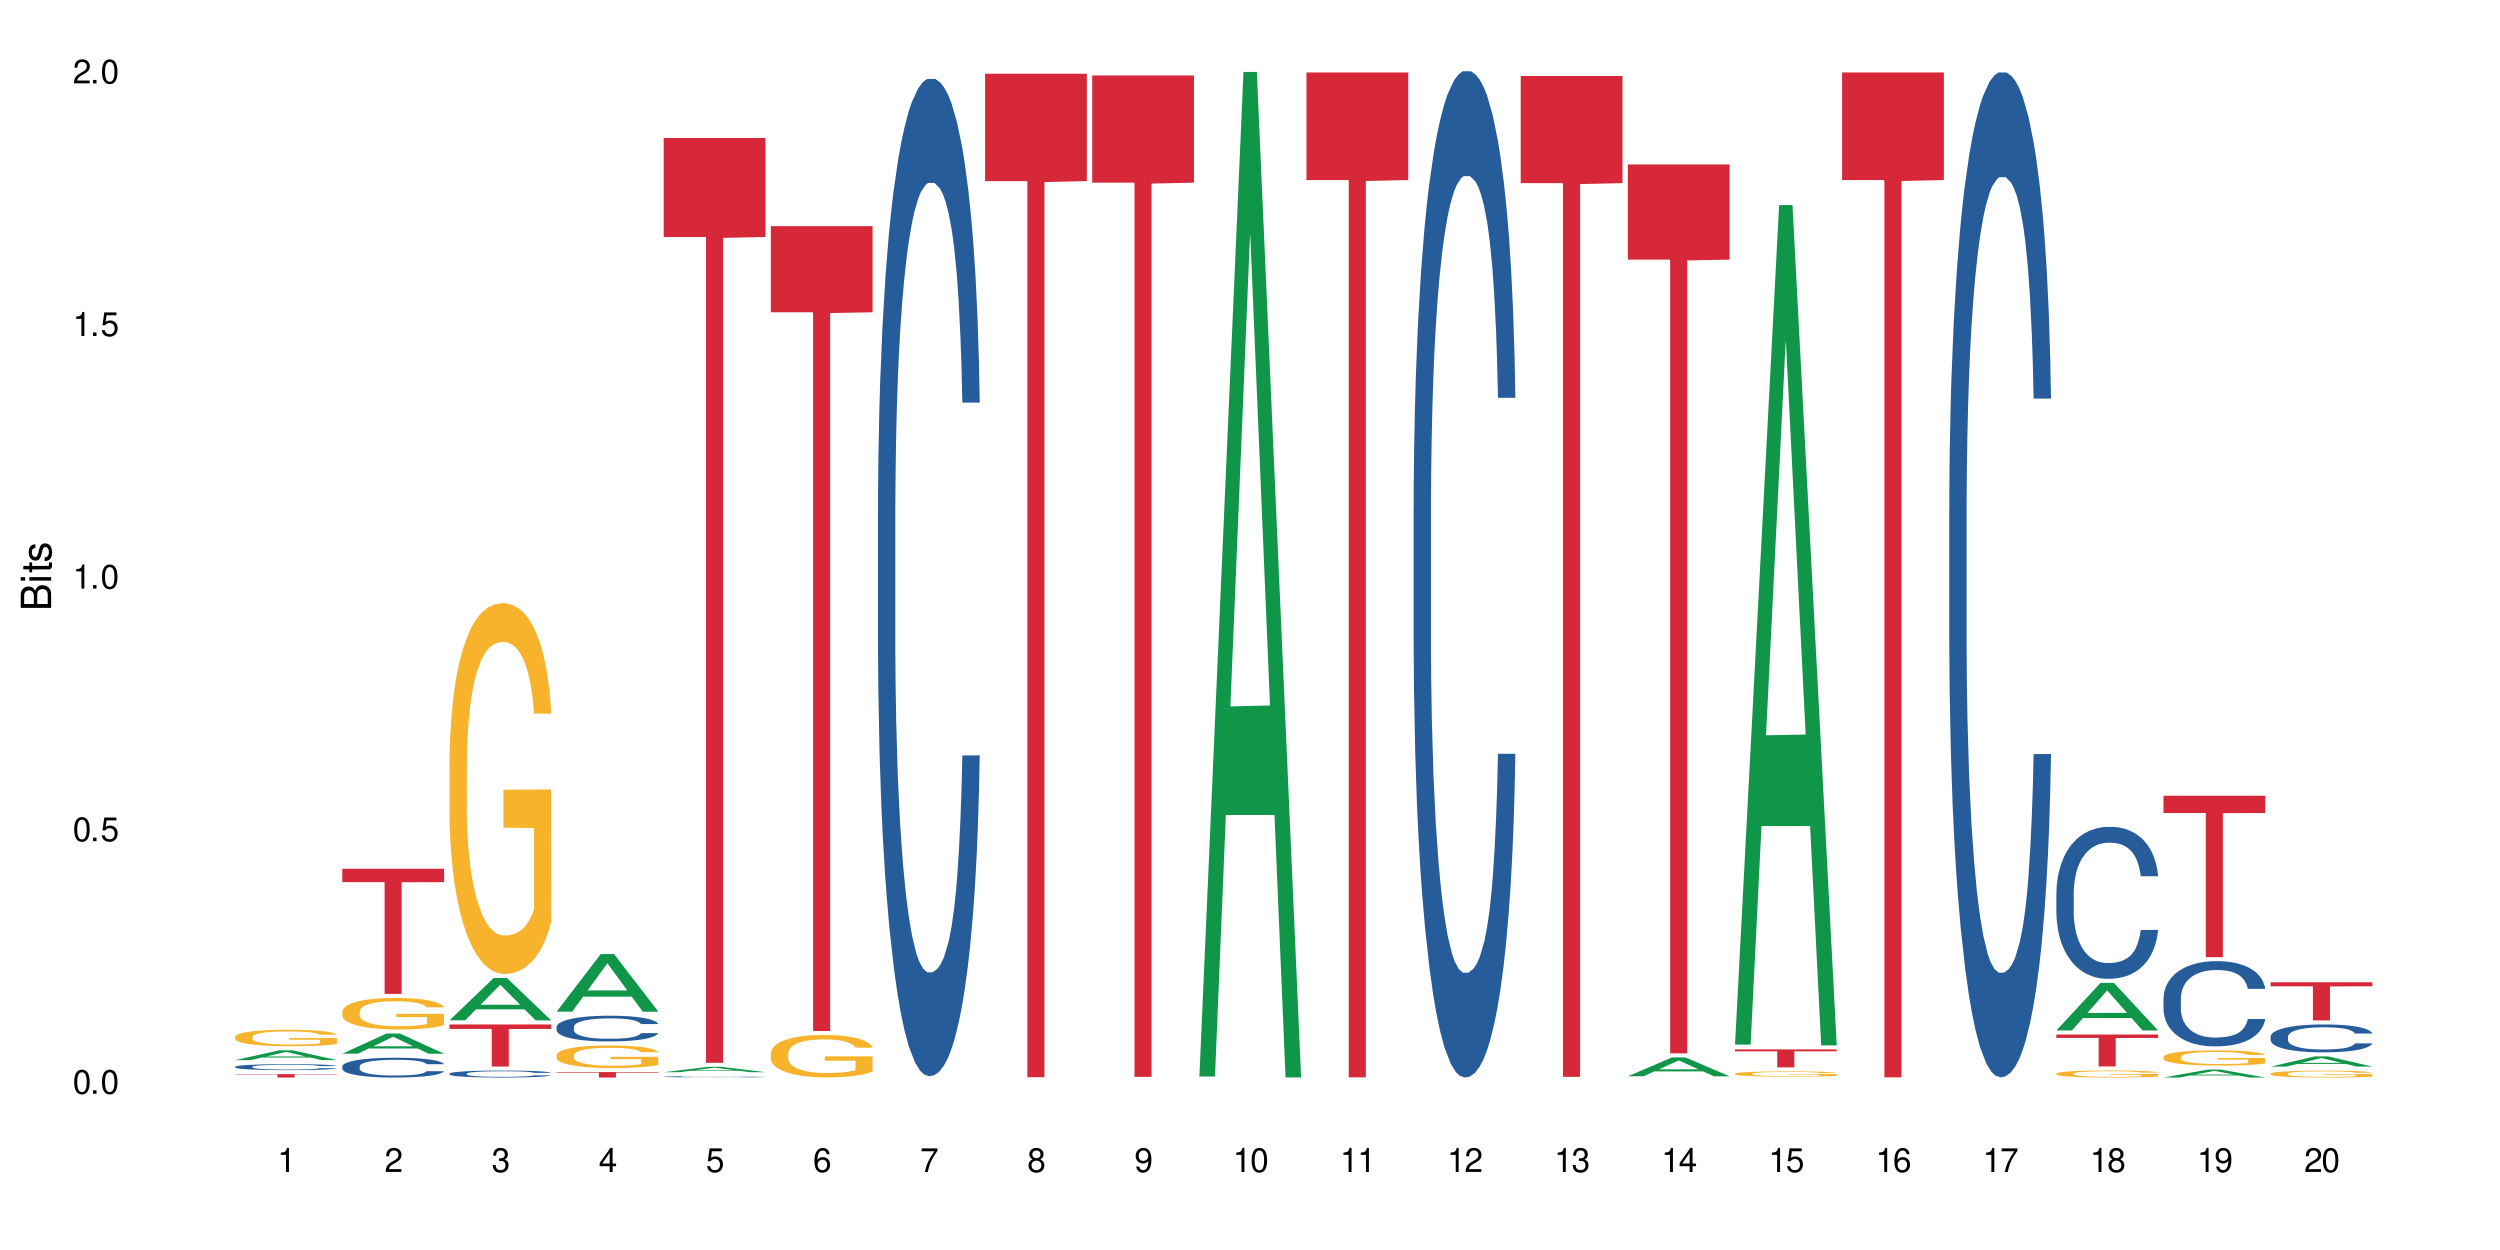 <?xml version="1.0" encoding="UTF-8"?>
<svg xmlns="http://www.w3.org/2000/svg" xmlns:xlink="http://www.w3.org/1999/xlink" width="720" height="360" viewBox="0 0 720 360">
<defs>
<g>
<g id="glyph-0-0">
</g>
<g id="glyph-0-1">
<path d="M 2.641 -6.938 C 2 -6.938 1.422 -6.656 1.078 -6.172 C 0.641 -5.562 0.406 -4.641 0.406 -3.359 C 0.406 -1.016 1.188 0.219 2.641 0.219 C 4.078 0.219 4.859 -1.016 4.859 -3.297 C 4.859 -4.641 4.656 -5.547 4.203 -6.172 C 3.844 -6.656 3.281 -6.938 2.641 -6.938 Z M 2.641 -6.188 C 3.547 -6.188 4 -5.25 4 -3.375 C 4 -1.406 3.562 -0.484 2.625 -0.484 C 1.734 -0.484 1.281 -1.438 1.281 -3.344 C 1.281 -5.25 1.734 -6.188 2.641 -6.188 Z M 2.641 -6.188 "/>
</g>
<g id="glyph-0-2">
<path d="M 1.828 -1 L 0.828 -1 L 0.828 0 L 1.828 0 Z M 1.828 -1 "/>
</g>
<g id="glyph-0-3">
<path d="M 4.562 -6.797 L 1.062 -6.797 L 0.547 -3.094 L 1.328 -3.094 C 1.719 -3.562 2.047 -3.734 2.578 -3.734 C 3.484 -3.734 4.062 -3.109 4.062 -2.094 C 4.062 -1.125 3.484 -0.531 2.578 -0.531 C 1.828 -0.531 1.375 -0.906 1.188 -1.672 L 0.328 -1.672 C 0.453 -1.109 0.547 -0.844 0.75 -0.594 C 1.125 -0.078 1.828 0.219 2.594 0.219 C 3.969 0.219 4.922 -0.781 4.922 -2.219 C 4.922 -3.562 4.031 -4.484 2.719 -4.484 C 2.25 -4.484 1.859 -4.359 1.469 -4.062 L 1.734 -5.969 L 4.562 -5.969 Z M 4.562 -6.797 "/>
</g>
<g id="glyph-0-4">
<path d="M 2.484 -4.938 L 2.484 0 L 3.328 0 L 3.328 -6.938 L 2.766 -6.938 C 2.469 -5.875 2.281 -5.734 0.984 -5.562 L 0.984 -4.938 Z M 2.484 -4.938 "/>
</g>
<g id="glyph-0-5">
<path d="M 4.859 -0.828 L 1.281 -0.828 C 1.359 -1.406 1.672 -1.781 2.5 -2.281 L 3.469 -2.828 C 4.406 -3.344 4.906 -4.062 4.906 -4.906 C 4.906 -5.484 4.672 -6.031 4.266 -6.406 C 3.859 -6.766 3.375 -6.938 2.719 -6.938 C 1.859 -6.938 1.219 -6.625 0.844 -6.031 C 0.609 -5.672 0.5 -5.234 0.484 -4.531 L 1.328 -4.531 C 1.359 -5.016 1.406 -5.281 1.531 -5.516 C 1.75 -5.938 2.188 -6.203 2.703 -6.203 C 3.469 -6.203 4.031 -5.641 4.031 -4.891 C 4.031 -4.344 3.719 -3.859 3.125 -3.516 L 2.234 -3 C 0.812 -2.172 0.406 -1.531 0.328 -0.016 L 4.859 -0.016 Z M 4.859 -0.828 "/>
</g>
<g id="glyph-0-6">
<path d="M 2.125 -3.188 L 2.578 -3.188 C 3.5 -3.188 3.984 -2.766 3.984 -1.922 C 3.984 -1.062 3.469 -0.531 2.594 -0.531 C 1.656 -0.531 1.203 -1 1.156 -2.016 L 0.312 -2.016 C 0.344 -1.453 0.438 -1.094 0.609 -0.781 C 0.953 -0.109 1.625 0.219 2.547 0.219 C 3.953 0.219 4.859 -0.625 4.859 -1.938 C 4.859 -2.828 4.516 -3.297 3.703 -3.594 C 4.344 -3.844 4.656 -4.328 4.656 -5.031 C 4.656 -6.219 3.875 -6.938 2.578 -6.938 C 1.203 -6.938 0.484 -6.172 0.453 -4.703 L 1.297 -4.703 C 1.312 -5.125 1.344 -5.359 1.453 -5.578 C 1.641 -5.969 2.062 -6.203 2.594 -6.203 C 3.344 -6.203 3.797 -5.75 3.797 -5 C 3.797 -4.516 3.609 -4.219 3.25 -4.047 C 3.016 -3.953 2.703 -3.922 2.125 -3.906 Z M 2.125 -3.188 "/>
</g>
<g id="glyph-0-7">
<path d="M 3.141 -1.672 L 3.141 0 L 3.984 0 L 3.984 -1.672 L 4.984 -1.672 L 4.984 -2.438 L 3.984 -2.438 L 3.984 -6.938 L 3.359 -6.938 L 0.266 -2.578 L 0.266 -1.672 Z M 3.141 -2.438 L 1 -2.438 L 3.141 -5.5 Z M 3.141 -2.438 "/>
</g>
<g id="glyph-0-8">
<path d="M 4.781 -5.125 C 4.609 -6.266 3.891 -6.938 2.844 -6.938 C 2.094 -6.938 1.422 -6.578 1.031 -5.953 C 0.594 -5.266 0.406 -4.422 0.406 -3.172 C 0.406 -2 0.578 -1.25 0.984 -0.641 C 1.359 -0.078 1.953 0.219 2.703 0.219 C 3.984 0.219 4.922 -0.75 4.922 -2.094 C 4.922 -3.375 4.062 -4.281 2.844 -4.281 C 2.172 -4.281 1.641 -4.031 1.281 -3.516 C 1.281 -5.234 1.828 -6.188 2.797 -6.188 C 3.391 -6.188 3.797 -5.797 3.938 -5.125 Z M 2.734 -3.531 C 3.547 -3.531 4.062 -2.953 4.062 -2.031 C 4.062 -1.156 3.484 -0.531 2.703 -0.531 C 1.922 -0.531 1.328 -1.188 1.328 -2.078 C 1.328 -2.938 1.906 -3.531 2.734 -3.531 Z M 2.734 -3.531 "/>
</g>
<g id="glyph-0-9">
<path d="M 4.984 -6.797 L 0.438 -6.797 L 0.438 -5.969 L 4.109 -5.969 C 2.5 -3.656 1.828 -2.234 1.328 0 L 2.219 0 C 2.594 -2.172 3.453 -4.047 4.984 -6.094 Z M 4.984 -6.797 "/>
</g>
<g id="glyph-0-10">
<path d="M 3.75 -3.656 C 4.469 -4.094 4.688 -4.438 4.688 -5.078 C 4.688 -6.172 3.844 -6.938 2.641 -6.938 C 1.438 -6.938 0.594 -6.172 0.594 -5.094 C 0.594 -4.438 0.812 -4.094 1.516 -3.656 C 0.734 -3.266 0.359 -2.703 0.359 -1.922 C 0.359 -0.656 1.281 0.219 2.641 0.219 C 3.984 0.219 4.922 -0.656 4.922 -1.922 C 4.922 -2.703 4.531 -3.266 3.75 -3.656 Z M 2.641 -6.188 C 3.359 -6.188 3.812 -5.75 3.812 -5.062 C 3.812 -4.406 3.344 -3.984 2.641 -3.984 C 1.922 -3.984 1.453 -4.406 1.453 -5.078 C 1.453 -5.75 1.922 -6.188 2.641 -6.188 Z M 2.641 -3.266 C 3.484 -3.266 4.062 -2.719 4.062 -1.906 C 4.062 -1.078 3.484 -0.531 2.625 -0.531 C 1.797 -0.531 1.219 -1.094 1.219 -1.906 C 1.219 -2.719 1.781 -3.266 2.641 -3.266 Z M 2.641 -3.266 "/>
</g>
<g id="glyph-0-11">
<path d="M 0.516 -1.578 C 0.672 -0.453 1.406 0.219 2.438 0.219 C 3.188 0.219 3.859 -0.141 4.266 -0.766 C 4.688 -1.453 4.891 -2.297 4.891 -3.547 C 4.891 -4.719 4.703 -5.453 4.312 -6.078 C 3.938 -6.641 3.344 -6.938 2.594 -6.938 C 1.297 -6.938 0.359 -5.969 0.359 -4.625 C 0.359 -3.344 1.234 -2.453 2.453 -2.453 C 3.094 -2.453 3.578 -2.672 4.016 -3.203 C 4 -1.484 3.469 -0.531 2.5 -0.531 C 1.906 -0.531 1.484 -0.906 1.359 -1.578 Z M 2.578 -6.203 C 3.375 -6.203 3.969 -5.531 3.969 -4.641 C 3.969 -3.797 3.391 -3.188 2.547 -3.188 C 1.734 -3.188 1.234 -3.766 1.234 -4.688 C 1.234 -5.562 1.797 -6.203 2.578 -6.203 Z M 2.578 -6.203 "/>
</g>
<g id="glyph-1-0">
</g>
<g id="glyph-1-1">
<path d="M 0 -0.953 L 0 -4.891 C 0 -5.719 -0.234 -6.344 -0.734 -6.797 C -1.188 -7.234 -1.812 -7.469 -2.5 -7.469 C -3.547 -7.469 -4.188 -7 -4.625 -5.875 C -4.984 -6.688 -5.625 -7.094 -6.531 -7.094 C -7.172 -7.094 -7.734 -6.859 -8.141 -6.391 C -8.562 -5.922 -8.75 -5.344 -8.75 -4.5 L -8.75 -0.953 Z M -4.984 -2.062 L -7.766 -2.062 L -7.766 -4.219 C -7.766 -4.844 -7.688 -5.203 -7.453 -5.5 C -7.219 -5.812 -6.859 -5.969 -6.375 -5.969 C -5.891 -5.969 -5.531 -5.812 -5.297 -5.5 C -5.062 -5.203 -4.984 -4.844 -4.984 -4.219 Z M -0.984 -2.062 L -4 -2.062 L -4 -4.781 C -4 -5.766 -3.438 -6.359 -2.484 -6.359 C -1.547 -6.359 -0.984 -5.766 -0.984 -4.781 Z M -0.984 -2.062 "/>
</g>
<g id="glyph-1-2">
<path d="M -6.281 -1.797 L -6.281 -0.797 L 0 -0.797 L 0 -1.797 Z M -8.75 -1.797 L -8.75 -0.797 L -7.484 -0.797 L -7.484 -1.797 Z M -8.75 -1.797 "/>
</g>
<g id="glyph-1-3">
<path d="M -6.281 -3.047 L -6.281 -2.016 L -8.016 -2.016 L -8.016 -1.016 L -6.281 -1.016 L -6.281 -0.172 L -5.469 -0.172 L -5.469 -1.016 L -0.719 -1.016 C -0.078 -1.016 0.281 -1.453 0.281 -2.234 C 0.281 -2.5 0.25 -2.719 0.188 -3.047 L -0.641 -3.047 C -0.609 -2.906 -0.594 -2.766 -0.594 -2.562 C -0.594 -2.141 -0.719 -2.016 -1.156 -2.016 L -5.469 -2.016 L -5.469 -3.047 Z M -6.281 -3.047 "/>
</g>
<g id="glyph-1-4">
<path d="M -4.531 -5.25 C -5.766 -5.25 -6.469 -4.422 -6.469 -2.969 C -6.469 -1.516 -5.719 -0.562 -4.547 -0.562 C -3.562 -0.562 -3.094 -1.062 -2.734 -2.562 L -2.516 -3.484 C -2.344 -4.188 -2.094 -4.469 -1.641 -4.469 C -1.047 -4.469 -0.641 -3.875 -0.641 -3 C -0.641 -2.453 -0.797 -2 -1.062 -1.75 C -1.25 -1.594 -1.422 -1.531 -1.875 -1.469 L -1.875 -0.406 C -0.422 -0.453 0.281 -1.266 0.281 -2.922 C 0.281 -4.5 -0.5 -5.516 -1.719 -5.516 C -2.656 -5.516 -3.172 -4.984 -3.469 -3.734 L -3.703 -2.766 C -3.891 -1.953 -4.156 -1.609 -4.594 -1.609 C -5.188 -1.609 -5.547 -2.125 -5.547 -2.938 C -5.547 -3.75 -5.203 -4.172 -4.531 -4.203 Z M -4.531 -5.25 "/>
</g>
</g>
</defs>
<rect x="-72" y="-36" width="864" height="432" fill="rgb(100%, 100%, 100%)" fill-opacity="1"/>
<path fill-rule="nonzero" fill="rgb(6.275%, 58.824%, 28.235%)" fill-opacity="1" d="M 67.73 305.309 L 67.762 305.305 L 80.445 302.488 L 84.297 302.488 L 97.043 305.309 L 92.562 305.309 L 89.371 304.574 L 75.371 304.574 L 72.238 305.309 L 67.73 305.309 L 76.719 304.27 L 88.086 304.266 L 82.418 302.949 L 82.355 302.945 L 82.293 302.953 L 76.688 304.266 L 76.719 304.27 Z M 67.73 305.309 "/>
<path fill-rule="nonzero" fill="rgb(14.51%, 36.078%, 60%)" fill-opacity="1" d="M 67.73 307.227 L 67.766 307.223 L 67.766 307.184 L 67.875 307.125 L 68.125 307.051 L 68.375 306.996 L 69.02 306.906 L 69.91 306.816 L 70.84 306.746 L 71.52 306.703 L 72.129 306.672 L 73.523 306.613 L 74.414 306.586 L 75.379 306.559 L 76.559 306.531 L 77.418 306.516 L 79.348 306.488 L 80.777 306.477 L 81.887 306.473 L 84.281 306.473 L 85.711 306.48 L 86.746 306.488 L 87.891 306.5 L 88.855 306.516 L 90.535 306.551 L 92.035 306.594 L 92.715 306.617 L 93.789 306.668 L 94.609 306.715 L 95.184 306.758 L 95.824 306.816 L 96.398 306.887 L 96.828 306.965 L 97.043 307.035 L 92.035 307.035 L 91.785 306.973 L 91.5 306.922 L 90.965 306.855 L 90.43 306.812 L 89.68 306.766 L 89 306.734 L 88.07 306.707 L 87.246 306.688 L 86.391 306.672 L 85.566 306.664 L 83.996 306.652 L 82.172 306.652 L 81.492 306.656 L 80.098 306.668 L 79.348 306.68 L 78.277 306.703 L 77.523 306.723 L 76.633 306.754 L 76.023 306.781 L 75.273 306.824 L 74.738 306.859 L 74.129 306.91 L 73.773 306.949 L 73.449 306.996 L 73.164 307.047 L 72.949 307.102 L 72.805 307.16 L 72.734 307.219 L 72.734 307.461 L 72.805 307.52 L 72.984 307.586 L 73.449 307.68 L 74.129 307.766 L 74.914 307.832 L 75.668 307.879 L 76.094 307.902 L 76.668 307.926 L 77.562 307.957 L 78.848 307.988 L 79.598 308 L 80.742 308.016 L 81.922 308.02 L 83.496 308.02 L 84.887 308.016 L 85.816 308.008 L 86.781 307.992 L 88.105 307.969 L 88.926 307.941 L 89.641 307.91 L 90.18 307.883 L 90.535 307.855 L 91.07 307.809 L 91.5 307.754 L 91.824 307.699 L 92.035 307.645 L 97.043 307.645 L 96.828 307.707 L 96.504 307.77 L 96.184 307.816 L 95.684 307.871 L 95.109 307.918 L 94.289 307.977 L 93.609 308.012 L 92.715 308.051 L 91.895 308.082 L 91 308.109 L 89.68 308.141 L 88.82 308.156 L 87.891 308.168 L 86.781 308.184 L 85.387 308.191 L 83.887 308.199 L 80.992 308.199 L 79.883 308.191 L 78.418 308.176 L 76.594 308.148 L 75.273 308.117 L 74.238 308.09 L 73.344 308.059 L 72.344 308.016 L 71.055 307.945 L 70.27 307.891 L 69.734 307.848 L 69.125 307.785 L 68.695 307.73 L 68.195 307.641 L 67.84 307.531 L 67.73 307.441 Z M 67.73 307.227 "/>
<path fill-rule="nonzero" fill="rgb(96.863%, 70.196%, 16.863%)" fill-opacity="1" d="M 67.73 298.602 L 67.766 298.598 L 67.766 298.512 L 67.91 298.316 L 68.266 298.047 L 68.73 297.824 L 69.23 297.652 L 69.555 297.559 L 70.09 297.43 L 70.555 297.336 L 71.734 297.141 L 73.234 296.957 L 74.059 296.879 L 74.988 296.805 L 76.309 296.723 L 76.918 296.691 L 78.777 296.621 L 80.887 296.578 L 83.207 296.566 L 84.281 296.57 L 85.746 296.586 L 87.746 296.633 L 88.891 296.68 L 89.785 296.723 L 90.715 296.777 L 91.859 296.863 L 92.93 296.969 L 93.789 297.074 L 94.645 297.203 L 95.359 297.344 L 95.969 297.496 L 96.504 297.676 L 96.828 297.828 L 97.043 297.98 L 92.074 297.98 L 91.785 297.828 L 91.465 297.711 L 90.93 297.57 L 90.395 297.465 L 89.855 297.383 L 88.855 297.27 L 87.996 297.199 L 86.926 297.141 L 85.891 297.102 L 84.711 297.074 L 83.996 297.066 L 82.102 297.066 L 80.383 297.094 L 79.383 297.129 L 78.668 297.164 L 77.668 297.23 L 77.059 297.281 L 76.703 297.316 L 75.629 297.453 L 74.914 297.574 L 74.523 297.656 L 74.023 297.785 L 73.664 297.902 L 73.27 298.078 L 73.059 298.207 L 72.77 298.504 L 72.734 299.285 L 72.844 299.449 L 73.059 299.629 L 73.344 299.785 L 73.773 299.949 L 74.199 300.078 L 74.953 300.246 L 75.594 300.359 L 76.094 300.434 L 77.059 300.551 L 77.453 300.59 L 78.383 300.668 L 79.348 300.727 L 80.527 300.781 L 81.422 300.805 L 82.852 300.828 L 84.672 300.828 L 86.82 300.801 L 88.176 300.766 L 89.105 300.734 L 89.715 300.703 L 90.465 300.652 L 91 300.609 L 91.5 300.562 L 92.109 300.488 L 92.109 299.449 L 83.281 299.445 L 83.281 298.961 L 97.004 298.957 L 97.043 300.652 L 96.289 300.773 L 95.359 300.883 L 94.469 300.973 L 93.539 301.047 L 92.215 301.129 L 91.145 301.18 L 89.5 301.242 L 87.996 301.281 L 86.426 301.305 L 85.031 301.32 L 83.387 301.324 L 81.922 301.316 L 80.348 301.289 L 79.098 301.254 L 77.953 301.211 L 76.809 301.152 L 75.379 301.062 L 74.449 300.988 L 73.484 300.898 L 72.52 300.789 L 71.664 300.672 L 71.09 300.582 L 70.52 300.477 L 69.91 300.348 L 69.34 300.199 L 68.91 300.062 L 68.516 299.91 L 68.23 299.77 L 67.945 299.57 L 67.801 299.414 L 67.73 299.281 Z M 67.73 298.602 "/>
<path fill-rule="nonzero" fill="rgb(83.922%, 15.686%, 22.353%)" fill-opacity="1" d="M 67.73 309.363 L 97.043 309.363 L 97.043 309.469 L 84.824 309.469 L 84.824 310.332 L 79.91 310.332 L 79.91 309.469 L 67.73 309.469 Z M 67.73 309.363 "/>
<path fill-rule="nonzero" fill="rgb(6.275%, 58.824%, 28.235%)" fill-opacity="1" d="M 98.582 303.465 L 98.613 303.461 L 111.297 297.652 L 115.148 297.652 L 127.895 303.473 L 123.418 303.473 L 120.223 301.953 L 106.223 301.953 L 103.094 303.465 L 98.582 303.465 L 107.57 301.324 L 118.938 301.32 L 113.27 298.602 L 113.207 298.598 L 113.145 298.613 L 107.539 301.32 L 107.57 301.324 Z M 98.582 303.465 "/>
<path fill-rule="nonzero" fill="rgb(14.51%, 36.078%, 60%)" fill-opacity="1" d="M 98.582 307.113 L 98.621 307.109 L 98.621 306.984 L 98.727 306.785 L 98.977 306.535 L 99.227 306.363 L 99.871 306.059 L 100.766 305.762 L 101.695 305.531 L 102.371 305.395 L 102.98 305.293 L 104.375 305.098 L 105.27 305 L 106.234 304.91 L 107.414 304.824 L 108.27 304.77 L 110.199 304.688 L 111.629 304.652 L 112.738 304.637 L 115.133 304.637 L 116.562 304.656 L 117.602 304.684 L 118.742 304.723 L 119.707 304.77 L 121.391 304.887 L 122.891 305.031 L 123.57 305.113 L 124.641 305.277 L 125.465 305.434 L 126.035 305.566 L 126.68 305.762 L 127.25 305.996 L 127.68 306.262 L 127.895 306.484 L 122.891 306.484 L 122.641 306.277 L 122.355 306.113 L 121.816 305.902 L 121.281 305.75 L 120.531 305.598 L 119.852 305.5 L 118.922 305.402 L 118.102 305.34 L 117.242 305.293 L 116.422 305.262 L 114.848 305.23 L 113.023 305.23 L 112.344 305.238 L 110.953 305.281 L 110.199 305.316 L 109.129 305.391 L 108.379 305.457 L 107.484 305.562 L 106.875 305.652 L 106.125 305.785 L 105.59 305.906 L 104.98 306.078 L 104.625 306.207 L 104.305 306.355 L 104.016 306.527 L 103.801 306.707 L 103.66 306.902 L 103.59 307.09 L 103.59 307.895 L 103.66 308.082 L 103.84 308.301 L 104.305 308.621 L 104.98 308.895 L 105.77 309.113 L 106.52 309.27 L 106.949 309.344 L 107.52 309.426 L 108.414 309.531 L 109.699 309.633 L 110.449 309.676 L 111.594 309.719 L 112.773 309.738 L 114.348 309.738 L 115.742 309.719 L 116.672 309.691 L 117.637 309.648 L 118.957 309.562 L 119.781 309.477 L 120.496 309.379 L 121.031 309.281 L 121.391 309.195 L 121.926 309.035 L 122.355 308.859 L 122.676 308.676 L 122.891 308.5 L 127.895 308.5 L 127.68 308.707 L 127.359 308.91 L 127.035 309.062 L 126.535 309.242 L 125.965 309.406 L 125.141 309.586 L 124.461 309.707 L 123.57 309.836 L 122.746 309.938 L 121.852 310.023 L 120.531 310.129 L 119.672 310.18 L 118.742 310.227 L 117.637 310.27 L 116.242 310.305 L 114.742 310.328 L 113.348 310.332 L 111.844 310.32 L 110.738 310.301 L 109.27 310.254 L 107.449 310.16 L 106.125 310.062 L 105.09 309.961 L 104.195 309.859 L 103.195 309.719 L 101.906 309.488 L 101.121 309.312 L 100.586 309.164 L 99.977 308.965 L 99.551 308.781 L 99.047 308.488 L 98.691 308.121 L 98.582 307.832 Z M 98.582 307.113 "/>
<path fill-rule="nonzero" fill="rgb(96.863%, 70.196%, 16.863%)" fill-opacity="1" d="M 98.582 291.305 L 98.621 291.297 L 98.621 291.133 L 98.762 290.762 L 99.121 290.246 L 99.586 289.824 L 100.086 289.492 L 100.406 289.32 L 100.941 289.07 L 101.406 288.891 L 102.586 288.516 L 104.09 288.168 L 104.91 288.02 L 105.84 287.879 L 107.164 287.723 L 107.77 287.664 L 109.629 287.531 L 111.738 287.449 L 114.062 287.426 L 115.133 287.434 L 116.598 287.465 L 118.602 287.559 L 119.746 287.641 L 120.637 287.723 L 121.566 287.828 L 122.711 287.996 L 123.785 288.195 L 124.641 288.395 L 125.5 288.641 L 126.215 288.906 L 126.82 289.195 L 127.359 289.543 L 127.68 289.832 L 127.895 290.121 L 122.926 290.121 L 122.641 289.832 L 122.316 289.609 L 121.781 289.336 L 121.246 289.137 L 120.711 288.98 L 119.707 288.766 L 118.852 288.633 L 117.777 288.516 L 116.742 288.441 L 115.562 288.395 L 114.848 288.375 L 112.953 288.375 L 111.238 288.434 L 110.238 288.5 L 109.523 288.566 L 108.52 288.691 L 107.914 288.789 L 107.555 288.855 L 106.484 289.113 L 105.77 289.344 L 105.375 289.5 L 104.875 289.75 L 104.516 289.973 L 104.125 290.305 L 103.91 290.555 L 103.625 291.117 L 103.59 292.605 L 103.695 292.922 L 103.91 293.258 L 104.195 293.559 L 104.625 293.871 L 105.055 294.113 L 105.805 294.434 L 106.449 294.648 L 106.949 294.789 L 107.914 295.016 L 108.305 295.09 L 109.234 295.238 L 110.199 295.352 L 111.379 295.453 L 112.273 295.504 L 113.703 295.543 L 115.527 295.543 L 117.672 295.492 L 119.031 295.43 L 119.957 295.363 L 120.566 295.305 L 121.316 295.211 L 121.852 295.129 L 122.355 295.039 L 122.961 294.898 L 122.961 292.922 L 114.133 292.91 L 114.133 291.984 L 127.859 291.977 L 127.895 295.211 L 127.145 295.438 L 126.215 295.652 L 125.32 295.816 L 124.391 295.957 L 123.07 296.113 L 121.996 296.215 L 120.352 296.328 L 118.852 296.406 L 117.277 296.453 L 115.883 296.48 L 114.238 296.488 L 112.773 296.473 L 111.203 296.422 L 109.949 296.355 L 108.809 296.273 L 107.664 296.164 L 106.234 295.992 L 105.305 295.852 L 104.34 295.676 L 103.375 295.469 L 102.516 295.246 L 101.945 295.07 L 101.371 294.875 L 100.766 294.625 L 100.191 294.344 L 99.762 294.086 L 99.371 293.797 L 99.086 293.523 L 98.797 293.152 L 98.656 292.855 L 98.582 292.598 Z M 98.582 291.305 "/>
<path fill-rule="nonzero" fill="rgb(83.922%, 15.686%, 22.353%)" fill-opacity="1" d="M 98.582 250.199 L 127.895 250.199 L 127.895 254.059 L 115.68 254.094 L 115.68 286.262 L 110.766 286.262 L 110.766 254.129 L 110.691 254.059 L 98.582 254.059 Z M 98.582 250.199 "/>
<path fill-rule="nonzero" fill="rgb(6.275%, 58.824%, 28.235%)" fill-opacity="1" d="M 129.438 293.863 L 129.469 293.852 L 142.152 281.672 L 146.004 281.672 L 158.746 293.875 L 154.27 293.875 L 151.074 290.688 L 137.078 290.688 L 133.945 293.863 L 129.438 293.863 L 138.426 289.371 L 149.793 289.359 L 144.125 283.664 L 144.062 283.652 L 143.996 283.688 L 138.395 289.359 L 138.426 289.371 Z M 129.438 293.863 "/>
<path fill-rule="nonzero" fill="rgb(14.51%, 36.078%, 60%)" fill-opacity="1" d="M 129.438 309.195 L 129.473 309.195 L 129.473 309.152 L 129.578 309.082 L 129.828 308.992 L 130.082 308.934 L 130.723 308.824 L 131.617 308.719 L 132.547 308.637 L 133.227 308.59 L 133.832 308.555 L 135.227 308.484 L 136.121 308.449 L 137.086 308.422 L 138.266 308.391 L 139.125 308.371 L 141.055 308.34 L 142.484 308.328 L 143.59 308.324 L 145.988 308.324 L 147.418 308.328 L 148.453 308.34 L 149.598 308.355 L 150.562 308.371 L 152.242 308.41 L 153.742 308.461 L 154.422 308.492 L 155.496 308.547 L 156.316 308.605 L 156.887 308.652 L 157.531 308.719 L 158.105 308.801 L 158.531 308.895 L 158.746 308.977 L 153.742 308.977 L 153.492 308.902 L 153.207 308.844 L 152.672 308.77 L 152.133 308.715 L 151.383 308.664 L 150.703 308.629 L 149.773 308.594 L 148.953 308.57 L 148.094 308.555 L 147.273 308.543 L 145.699 308.531 L 143.879 308.531 L 143.199 308.535 L 141.805 308.551 L 141.055 308.562 L 139.98 308.59 L 139.23 308.613 L 138.336 308.648 L 137.73 308.68 L 136.98 308.73 L 136.441 308.77 L 135.836 308.832 L 135.477 308.879 L 135.156 308.93 L 134.871 308.988 L 134.656 309.055 L 134.512 309.121 L 134.441 309.188 L 134.441 309.473 L 134.512 309.539 L 134.691 309.617 L 135.156 309.727 L 135.836 309.824 L 136.621 309.902 L 137.371 309.957 L 137.801 309.984 L 138.371 310.012 L 139.266 310.051 L 140.555 310.086 L 141.305 310.102 L 142.449 310.117 L 143.629 310.121 L 145.199 310.121 L 146.594 310.117 L 147.523 310.105 L 148.488 310.09 L 149.812 310.059 L 150.633 310.031 L 151.348 309.996 L 151.883 309.961 L 152.242 309.934 L 152.777 309.875 L 153.207 309.812 L 153.527 309.75 L 153.742 309.688 L 158.746 309.688 L 158.531 309.758 L 158.211 309.832 L 157.891 309.883 L 157.391 309.949 L 156.816 310.004 L 155.996 310.07 L 155.316 310.113 L 154.422 310.156 L 153.602 310.191 L 152.707 310.223 L 151.383 310.262 L 150.527 310.277 L 149.598 310.297 L 148.488 310.309 L 147.094 310.324 L 145.594 310.332 L 144.199 310.332 L 142.699 310.328 L 141.59 310.32 L 140.125 310.305 L 138.301 310.273 L 136.98 310.238 L 135.941 310.203 L 135.047 310.164 L 134.047 310.117 L 132.762 310.035 L 131.977 309.973 L 131.438 309.922 L 130.832 309.848 L 130.402 309.785 L 129.902 309.684 L 129.543 309.551 L 129.438 309.449 Z M 129.438 309.195 "/>
<path fill-rule="nonzero" fill="rgb(96.863%, 70.196%, 16.863%)" fill-opacity="1" d="M 129.438 219.453 L 129.473 219.355 L 129.473 217.406 L 129.617 213.016 L 129.973 206.969 L 130.438 201.996 L 130.938 198.094 L 131.258 196.047 L 131.797 193.121 L 132.262 190.973 L 133.441 186.586 L 134.941 182.488 L 135.762 180.734 L 136.691 179.074 L 138.016 177.223 L 138.625 176.539 L 140.48 174.98 L 142.59 174.004 L 144.914 173.711 L 145.988 173.809 L 147.453 174.199 L 149.453 175.273 L 150.598 176.246 L 151.492 177.223 L 152.422 178.492 L 153.562 180.441 L 154.637 182.781 L 155.496 185.121 L 156.352 188.047 L 157.066 191.168 L 157.676 194.582 L 158.211 198.68 L 158.531 202.094 L 158.746 205.508 L 153.777 205.508 L 153.492 202.094 L 153.172 199.461 L 152.637 196.242 L 152.098 193.902 L 151.562 192.047 L 150.562 189.512 L 149.703 187.949 L 148.633 186.586 L 147.594 185.707 L 146.414 185.121 L 145.699 184.926 L 143.805 184.926 L 142.09 185.609 L 141.09 186.391 L 140.375 187.172 L 139.375 188.633 L 138.766 189.805 L 138.41 190.586 L 137.336 193.609 L 136.621 196.34 L 136.227 198.191 L 135.727 201.117 L 135.371 203.75 L 134.977 207.652 L 134.762 210.578 L 134.477 217.211 L 134.441 234.766 L 134.547 238.473 L 134.762 242.469 L 135.047 245.98 L 135.477 249.688 L 135.906 252.516 L 136.656 256.32 L 137.301 258.855 L 137.801 260.512 L 138.766 263.148 L 139.16 264.023 L 140.09 265.781 L 141.055 267.145 L 142.234 268.316 L 143.125 268.902 L 144.555 269.391 L 146.379 269.391 L 148.523 268.805 L 149.883 268.023 L 150.812 267.242 L 151.418 266.559 L 152.172 265.488 L 152.707 264.512 L 153.207 263.441 L 153.812 261.781 L 153.812 238.473 L 144.984 238.375 L 144.984 227.449 L 158.711 227.352 L 158.746 265.488 L 157.996 268.121 L 157.066 270.656 L 156.172 272.605 L 155.242 274.266 L 153.922 276.117 L 152.848 277.289 L 151.203 278.652 L 149.703 279.531 L 148.133 280.117 L 146.738 280.41 L 145.094 280.508 L 143.629 280.312 L 142.055 279.727 L 140.805 278.945 L 139.66 277.973 L 138.516 276.703 L 137.086 274.656 L 136.156 272.996 L 135.191 270.949 L 134.227 268.512 L 133.367 265.879 L 132.797 263.828 L 132.227 261.488 L 131.617 258.562 L 131.047 255.246 L 130.617 252.223 L 130.223 248.809 L 129.938 245.59 L 129.652 241.203 L 129.508 237.691 L 129.438 234.668 Z M 129.438 219.453 "/>
<path fill-rule="nonzero" fill="rgb(83.922%, 15.686%, 22.353%)" fill-opacity="1" d="M 129.438 295.039 L 158.746 295.039 L 158.746 296.336 L 146.531 296.348 L 146.531 307.16 L 141.617 307.16 L 141.617 296.359 L 141.547 296.336 L 129.438 296.336 Z M 129.438 295.039 "/>
<path fill-rule="nonzero" fill="rgb(6.275%, 58.824%, 28.235%)" fill-opacity="1" d="M 160.289 291.355 L 160.32 291.34 L 173.004 274.773 L 176.855 274.773 L 189.602 291.371 L 185.121 291.371 L 181.93 287.039 L 167.93 287.039 L 164.801 291.355 L 160.289 291.355 L 169.277 285.246 L 180.645 285.23 L 174.977 277.488 L 174.914 277.473 L 174.852 277.52 L 169.246 285.23 L 169.277 285.246 Z M 160.289 291.355 "/>
<path fill-rule="nonzero" fill="rgb(14.51%, 36.078%, 60%)" fill-opacity="1" d="M 160.289 295.754 L 160.324 295.746 L 160.324 295.582 L 160.434 295.328 L 160.684 295.004 L 160.934 294.781 L 161.578 294.379 L 162.469 293.996 L 163.398 293.699 L 164.078 293.523 L 164.688 293.387 L 166.082 293.137 L 166.973 293.008 L 167.938 292.895 L 169.117 292.777 L 169.977 292.711 L 171.906 292.602 L 173.336 292.555 L 174.445 292.535 L 176.84 292.535 L 178.27 292.562 L 179.305 292.598 L 180.449 292.648 L 181.414 292.711 L 183.094 292.859 L 184.598 293.051 L 185.273 293.156 L 186.348 293.367 L 187.168 293.57 L 187.742 293.746 L 188.383 293.996 L 188.957 294.301 L 189.387 294.645 L 189.602 294.934 L 184.598 294.934 L 184.344 294.664 L 184.059 294.453 L 183.523 294.18 L 182.988 293.98 L 182.238 293.785 L 181.559 293.656 L 180.629 293.527 L 179.805 293.449 L 178.949 293.387 L 178.125 293.348 L 176.555 293.305 L 174.73 293.305 L 174.051 293.32 L 172.656 293.375 L 171.906 293.422 L 170.836 293.516 L 170.082 293.602 L 169.191 293.738 L 168.582 293.852 L 167.832 294.027 L 167.297 294.184 L 166.688 294.406 L 166.332 294.578 L 166.008 294.766 L 165.723 294.988 L 165.508 295.227 L 165.367 295.477 L 165.293 295.719 L 165.293 296.766 L 165.367 297.012 L 165.543 297.293 L 166.008 297.707 L 166.688 298.066 L 167.473 298.348 L 168.227 298.551 L 168.652 298.645 L 169.227 298.754 L 170.121 298.891 L 171.406 299.023 L 172.156 299.078 L 173.301 299.133 L 174.48 299.16 L 176.055 299.16 L 177.445 299.133 L 178.375 299.098 L 179.34 299.047 L 180.664 298.93 L 181.484 298.82 L 182.199 298.695 L 182.738 298.566 L 183.094 298.457 L 183.629 298.246 L 184.059 298.02 L 184.383 297.781 L 184.598 297.551 L 189.602 297.551 L 189.387 297.82 L 189.062 298.086 L 188.742 298.281 L 188.242 298.52 L 187.668 298.727 L 186.848 298.965 L 186.168 299.121 L 185.273 299.289 L 184.453 299.418 L 183.559 299.531 L 182.238 299.668 L 181.379 299.734 L 180.449 299.797 L 179.34 299.852 L 177.949 299.898 L 176.445 299.926 L 175.051 299.93 L 173.551 299.918 L 172.441 299.891 L 170.977 299.828 L 169.152 299.707 L 167.832 299.578 L 166.797 299.449 L 165.902 299.316 L 164.902 299.133 L 163.613 298.836 L 162.828 298.605 L 162.293 298.418 L 161.684 298.152 L 161.254 297.918 L 160.754 297.539 L 160.398 297.059 L 160.289 296.688 Z M 160.289 295.754 "/>
<path fill-rule="nonzero" fill="rgb(96.863%, 70.196%, 16.863%)" fill-opacity="1" d="M 160.289 303.879 L 160.324 303.871 L 160.324 303.754 L 160.469 303.488 L 160.824 303.117 L 161.289 302.816 L 161.789 302.578 L 162.113 302.453 L 162.648 302.277 L 163.113 302.145 L 164.293 301.879 L 165.793 301.629 L 166.617 301.523 L 167.547 301.422 L 168.867 301.309 L 169.477 301.266 L 171.336 301.172 L 173.445 301.113 L 175.766 301.094 L 176.84 301.102 L 178.305 301.125 L 180.305 301.191 L 181.449 301.25 L 182.344 301.309 L 183.273 301.387 L 184.418 301.504 L 185.488 301.648 L 186.348 301.789 L 187.207 301.969 L 187.922 302.156 L 188.527 302.363 L 189.062 302.613 L 189.387 302.82 L 189.602 303.031 L 184.633 303.031 L 184.344 302.82 L 184.023 302.66 L 183.488 302.465 L 182.953 302.324 L 182.414 302.211 L 181.414 302.055 L 180.559 301.961 L 179.484 301.879 L 178.449 301.824 L 177.27 301.789 L 176.555 301.777 L 174.66 301.777 L 172.941 301.82 L 171.941 301.867 L 171.227 301.914 L 170.227 302.004 L 169.617 302.074 L 169.262 302.121 L 168.188 302.305 L 167.473 302.473 L 167.082 302.586 L 166.582 302.762 L 166.223 302.922 L 165.828 303.16 L 165.617 303.34 L 165.328 303.742 L 165.293 304.812 L 165.402 305.035 L 165.617 305.281 L 165.902 305.492 L 166.332 305.719 L 166.758 305.891 L 167.512 306.121 L 168.152 306.277 L 168.652 306.379 L 169.617 306.539 L 170.012 306.59 L 170.941 306.699 L 171.906 306.781 L 173.086 306.852 L 173.98 306.887 L 175.41 306.918 L 177.234 306.918 L 179.379 306.883 L 180.734 306.836 L 181.664 306.789 L 182.273 306.746 L 183.023 306.68 L 183.559 306.621 L 184.059 306.555 L 184.668 306.457 L 184.668 305.035 L 175.84 305.031 L 175.84 304.367 L 189.562 304.359 L 189.602 306.68 L 188.848 306.84 L 187.922 306.996 L 187.027 307.113 L 186.098 307.215 L 184.773 307.328 L 183.703 307.398 L 182.059 307.48 L 180.559 307.535 L 178.984 307.57 L 177.59 307.59 L 175.945 307.594 L 174.48 307.582 L 172.906 307.547 L 171.656 307.5 L 170.512 307.441 L 169.367 307.363 L 167.938 307.238 L 167.008 307.137 L 166.043 307.012 L 165.078 306.863 L 164.223 306.703 L 163.648 306.578 L 163.078 306.438 L 162.469 306.258 L 161.898 306.059 L 161.469 305.875 L 161.074 305.664 L 160.789 305.469 L 160.504 305.203 L 160.359 304.988 L 160.289 304.805 Z M 160.289 303.879 "/>
<path fill-rule="nonzero" fill="rgb(83.922%, 15.686%, 22.353%)" fill-opacity="1" d="M 160.289 308.758 L 189.602 308.758 L 189.602 308.926 L 177.383 308.93 L 177.383 310.332 L 172.469 310.332 L 172.469 308.93 L 172.398 308.926 L 160.289 308.926 Z M 160.289 308.758 "/>
<path fill-rule="nonzero" fill="rgb(6.275%, 58.824%, 28.235%)" fill-opacity="1" d="M 191.145 308.789 L 191.176 308.789 L 203.855 307.246 L 207.707 307.246 L 220.453 308.789 L 215.977 308.789 L 212.781 308.387 L 198.785 308.387 L 195.652 308.789 L 191.145 308.789 L 200.129 308.219 L 211.496 308.219 L 205.828 307.496 L 205.766 307.496 L 205.703 307.5 L 200.098 308.219 L 200.129 308.219 Z M 191.145 308.789 "/>
<path fill-rule="nonzero" fill="rgb(14.51%, 36.078%, 60%)" fill-opacity="1" d="M 191.145 310.098 L 191.18 310.098 L 191.18 310.09 L 191.285 310.078 L 191.785 310.055 L 192.43 310.039 L 193.324 310.02 L 194.254 310.008 L 194.93 310 L 195.539 309.992 L 196.934 309.98 L 197.828 309.977 L 198.793 309.969 L 199.973 309.965 L 200.828 309.961 L 202.758 309.957 L 204.188 309.957 L 205.297 309.953 L 207.691 309.953 L 209.121 309.957 L 210.16 309.957 L 211.301 309.961 L 212.266 309.961 L 213.949 309.969 L 215.449 309.977 L 216.129 309.98 L 217.199 309.992 L 218.023 310 L 218.594 310.008 L 219.238 310.02 L 219.809 310.035 L 220.238 310.051 L 220.453 310.062 L 215.449 310.062 L 215.199 310.051 L 214.914 310.039 L 214.375 310.027 L 213.84 310.02 L 213.09 310.012 L 212.41 310.004 L 211.48 310 L 210.66 309.996 L 209.801 309.992 L 208.98 309.992 L 207.406 309.988 L 204.902 309.988 L 203.512 309.992 L 202.758 309.996 L 201.688 310 L 200.938 310.004 L 200.043 310.008 L 199.434 310.012 L 198.684 310.02 L 198.148 310.027 L 197.539 310.039 L 197.184 310.047 L 196.863 310.055 L 196.574 310.062 L 196.359 310.074 L 196.219 310.086 L 196.148 310.098 L 196.148 310.145 L 196.219 310.156 L 196.398 310.168 L 196.863 310.188 L 197.539 310.203 L 198.328 310.215 L 199.078 310.223 L 199.508 310.227 L 200.078 310.234 L 200.973 310.238 L 202.258 310.246 L 203.008 310.246 L 204.152 310.25 L 209.23 310.25 L 210.195 310.246 L 211.516 310.242 L 212.34 310.234 L 213.055 310.23 L 213.59 310.223 L 213.949 310.219 L 214.484 310.211 L 214.914 310.199 L 215.234 310.191 L 215.449 310.18 L 220.453 310.18 L 220.238 310.191 L 219.918 310.203 L 219.594 310.211 L 219.094 310.223 L 218.523 310.23 L 217.699 310.242 L 217.02 310.25 L 216.129 310.258 L 215.305 310.262 L 214.414 310.27 L 213.09 310.273 L 212.23 310.277 L 211.301 310.281 L 210.195 310.281 L 208.801 310.285 L 203.297 310.285 L 201.832 310.281 L 200.008 310.277 L 198.684 310.27 L 197.648 310.266 L 196.754 310.258 L 195.754 310.25 L 194.469 310.238 L 193.68 310.227 L 193.145 310.219 L 192.535 310.207 L 192.109 310.195 L 191.605 310.18 L 191.25 310.156 L 191.145 310.141 Z M 191.145 310.098 "/>
<path fill-rule="nonzero" fill="rgb(83.922%, 15.686%, 22.353%)" fill-opacity="1" d="M 191.145 39.75 L 220.453 39.75 L 220.453 68.258 L 208.238 68.508 L 208.238 306.082 L 203.324 306.082 L 203.324 68.758 L 203.25 68.258 L 191.145 68.258 Z M 191.145 39.75 "/>
<path fill-rule="nonzero" fill="rgb(96.863%, 70.196%, 16.863%)" fill-opacity="1" d="M 221.996 303.312 L 222.031 303.301 L 222.031 303.078 L 222.176 302.578 L 222.531 301.887 L 222.996 301.316 L 223.496 300.871 L 223.82 300.637 L 224.355 300.305 L 224.82 300.059 L 226 299.559 L 227.5 299.09 L 228.32 298.887 L 229.25 298.699 L 230.574 298.488 L 231.184 298.41 L 233.039 298.23 L 235.148 298.117 L 237.473 298.086 L 238.547 298.098 L 240.012 298.141 L 242.012 298.266 L 243.156 298.375 L 244.051 298.488 L 244.98 298.633 L 246.121 298.855 L 247.195 299.121 L 248.055 299.391 L 248.91 299.723 L 249.625 300.082 L 250.234 300.473 L 250.77 300.938 L 251.09 301.328 L 251.305 301.719 L 246.336 301.719 L 246.051 301.328 L 245.73 301.027 L 245.195 300.66 L 244.656 300.395 L 244.121 300.18 L 243.121 299.891 L 242.262 299.715 L 241.191 299.559 L 240.152 299.457 L 238.973 299.391 L 238.258 299.367 L 236.363 299.367 L 234.648 299.445 L 233.648 299.535 L 232.934 299.625 L 231.934 299.789 L 231.324 299.926 L 230.969 300.016 L 229.895 300.359 L 229.18 300.672 L 228.785 300.883 L 228.285 301.219 L 227.93 301.52 L 227.535 301.965 L 227.32 302.301 L 227.035 303.059 L 227 305.062 L 227.105 305.488 L 227.32 305.945 L 227.605 306.344 L 228.035 306.77 L 228.465 307.094 L 229.215 307.527 L 229.859 307.816 L 230.359 308.008 L 231.324 308.309 L 231.719 308.406 L 232.648 308.609 L 233.613 308.766 L 234.793 308.898 L 235.688 308.965 L 237.117 309.02 L 238.938 309.02 L 241.082 308.953 L 242.441 308.863 L 243.371 308.773 L 243.977 308.695 L 244.73 308.574 L 245.266 308.465 L 245.766 308.34 L 246.375 308.152 L 246.375 305.488 L 237.543 305.477 L 237.543 304.227 L 251.27 304.215 L 251.305 308.574 L 250.555 308.875 L 249.625 309.164 L 248.73 309.387 L 247.805 309.578 L 246.48 309.789 L 245.406 309.922 L 243.766 310.078 L 242.262 310.18 L 240.691 310.246 L 239.297 310.281 L 237.652 310.293 L 236.188 310.27 L 234.613 310.203 L 233.363 310.113 L 232.219 310 L 231.074 309.855 L 229.645 309.621 L 228.715 309.434 L 227.75 309.199 L 226.785 308.922 L 225.926 308.621 L 225.355 308.387 L 224.785 308.117 L 224.176 307.781 L 223.605 307.402 L 223.176 307.059 L 222.781 306.668 L 222.496 306.301 L 222.211 305.801 L 222.066 305.398 L 221.996 305.051 Z M 221.996 303.312 "/>
<path fill-rule="nonzero" fill="rgb(83.922%, 15.686%, 22.353%)" fill-opacity="1" d="M 221.996 65.129 L 251.305 65.129 L 251.305 89.941 L 239.09 90.16 L 239.09 296.922 L 234.176 296.922 L 234.176 90.375 L 234.105 89.941 L 221.996 89.941 Z M 221.996 65.129 "/>
<path fill-rule="nonzero" fill="rgb(14.51%, 36.078%, 60%)" fill-opacity="1" d="M 252.848 147.715 L 252.883 147.449 L 252.883 141.148 L 252.992 131.172 L 253.242 118.574 L 253.492 109.91 L 254.137 94.418 L 255.027 79.457 L 255.957 67.902 L 256.637 61.078 L 257.246 55.828 L 258.641 46.113 L 259.531 41.125 L 260.496 36.664 L 261.676 32.199 L 262.535 29.574 L 264.465 25.375 L 265.895 23.535 L 267.004 22.75 L 269.398 22.75 L 270.828 23.797 L 271.863 25.113 L 273.008 27.211 L 273.973 29.574 L 275.652 35.352 L 277.156 42.699 L 277.832 46.902 L 278.906 55.039 L 279.727 62.914 L 280.301 69.742 L 280.945 79.457 L 281.516 91.27 L 281.945 104.656 L 282.16 115.945 L 277.156 115.945 L 276.906 105.445 L 276.617 97.309 L 276.082 86.543 L 275.547 78.93 L 274.797 71.316 L 274.117 66.328 L 273.188 61.34 L 272.363 58.191 L 271.508 55.828 L 270.684 54.254 L 269.113 52.676 L 267.289 52.676 L 266.609 53.203 L 265.215 55.301 L 264.465 57.141 L 263.395 60.816 L 262.641 64.227 L 261.75 69.48 L 261.141 73.941 L 260.391 80.77 L 259.855 86.805 L 259.246 95.469 L 258.891 102.031 L 258.566 109.383 L 258.281 118.047 L 258.066 127.234 L 257.926 136.949 L 257.852 146.402 L 257.852 187.094 L 257.926 196.543 L 258.102 207.57 L 258.566 223.586 L 259.246 237.5 L 260.031 248.523 L 260.785 256.402 L 261.211 260.078 L 261.785 264.277 L 262.68 269.527 L 263.965 274.777 L 264.715 276.879 L 265.859 278.977 L 267.039 280.027 L 268.613 280.027 L 270.004 278.977 L 270.934 277.664 L 271.898 275.566 L 273.223 271.102 L 274.043 266.902 L 274.758 261.914 L 275.297 256.926 L 275.652 252.727 L 276.188 244.586 L 276.617 235.66 L 276.941 226.473 L 277.156 217.547 L 282.16 217.547 L 281.945 228.047 L 281.621 238.285 L 281.301 245.898 L 280.801 255.09 L 280.23 263.227 L 279.406 272.414 L 278.727 278.453 L 277.832 285.016 L 277.012 290.004 L 276.117 294.469 L 274.797 299.719 L 273.938 302.344 L 273.008 304.707 L 271.898 306.809 L 270.508 308.645 L 269.004 309.695 L 267.609 309.957 L 266.109 309.434 L 265 308.383 L 263.535 306.02 L 261.715 301.293 L 260.391 296.305 L 259.355 291.316 L 258.461 286.066 L 257.461 278.977 L 256.172 267.426 L 255.387 258.5 L 254.852 251.148 L 254.242 240.91 L 253.812 231.723 L 253.312 217.02 L 252.957 198.383 L 252.848 183.941 Z M 252.848 147.715 "/>
<path fill-rule="nonzero" fill="rgb(83.922%, 15.686%, 22.353%)" fill-opacity="1" d="M 283.703 21.23 L 313.012 21.23 L 313.012 52.164 L 300.797 52.438 L 300.797 310.23 L 295.883 310.23 L 295.883 52.707 L 295.809 52.164 L 283.703 52.164 Z M 283.703 21.23 "/>
<path fill-rule="nonzero" fill="rgb(83.922%, 15.686%, 22.353%)" fill-opacity="1" d="M 314.555 21.73 L 343.863 21.73 L 343.863 52.602 L 331.648 52.875 L 331.648 310.133 L 326.734 310.133 L 326.734 53.145 L 326.664 52.602 L 314.555 52.602 Z M 314.555 21.73 "/>
<path fill-rule="nonzero" fill="rgb(6.275%, 58.824%, 28.235%)" fill-opacity="1" d="M 345.406 310.035 L 345.438 309.762 L 358.121 20.715 L 361.973 20.715 L 374.719 310.309 L 370.238 310.309 L 367.047 234.715 L 353.047 234.715 L 349.918 310.035 L 345.406 310.035 L 354.395 203.445 L 365.762 203.172 L 360.094 68.027 L 360.031 67.758 L 359.969 68.57 L 354.363 203.172 L 354.395 203.445 Z M 345.406 310.035 "/>
<path fill-rule="nonzero" fill="rgb(83.922%, 15.686%, 22.353%)" fill-opacity="1" d="M 376.262 20.879 L 405.57 20.879 L 405.57 51.855 L 393.355 52.129 L 393.355 310.281 L 388.441 310.281 L 388.441 52.398 L 388.367 51.855 L 376.262 51.855 Z M 376.262 20.879 "/>
<path fill-rule="nonzero" fill="rgb(14.51%, 36.078%, 60%)" fill-opacity="1" d="M 407.113 146.621 L 407.148 146.355 L 407.148 140 L 407.258 129.934 L 407.508 117.215 L 407.758 108.477 L 408.398 92.844 L 409.293 77.746 L 410.223 66.09 L 410.902 59.203 L 411.508 53.902 L 412.902 44.102 L 413.797 39.07 L 414.762 34.566 L 415.941 30.062 L 416.801 27.414 L 418.73 23.176 L 420.16 21.32 L 421.27 20.527 L 423.664 20.527 L 425.094 21.586 L 426.129 22.91 L 427.273 25.031 L 428.238 27.414 L 429.918 33.242 L 431.418 40.66 L 432.098 44.898 L 433.172 53.109 L 433.992 61.055 L 434.566 67.945 L 435.207 77.746 L 435.781 89.668 L 436.207 103.176 L 436.422 114.566 L 431.418 114.566 L 431.168 103.973 L 430.883 95.758 L 430.348 84.898 L 429.812 77.215 L 429.059 69.535 L 428.379 64.5 L 427.453 59.469 L 426.629 56.289 L 425.773 53.902 L 424.949 52.316 L 423.375 50.727 L 421.555 50.727 L 420.875 51.254 L 419.48 53.375 L 418.73 55.23 L 417.656 58.938 L 416.906 62.383 L 416.012 67.68 L 415.406 72.184 L 414.656 79.07 L 414.117 85.164 L 413.512 93.906 L 413.152 100.527 L 412.832 107.945 L 412.547 116.688 L 412.332 125.957 L 412.188 135.762 L 412.117 145.297 L 412.117 186.355 L 412.188 195.895 L 412.367 207.02 L 412.832 223.18 L 413.512 237.219 L 414.297 248.344 L 415.047 256.293 L 415.477 260 L 416.051 264.238 L 416.941 269.535 L 418.23 274.836 L 418.98 276.953 L 420.125 279.074 L 421.305 280.133 L 422.875 280.133 L 424.27 279.074 L 425.199 277.75 L 426.164 275.629 L 427.488 271.125 L 428.309 266.887 L 429.023 261.855 L 429.559 256.82 L 429.918 252.582 L 430.453 244.371 L 430.883 235.363 L 431.203 226.094 L 431.418 217.086 L 436.422 217.086 L 436.207 227.684 L 435.887 238.012 L 435.566 245.695 L 435.066 254.969 L 434.492 263.18 L 433.672 272.449 L 432.992 278.543 L 432.098 285.168 L 431.277 290.199 L 430.383 294.703 L 429.059 300 L 428.203 302.648 L 427.273 305.035 L 426.164 307.152 L 424.77 309.008 L 423.27 310.066 L 421.875 310.332 L 420.375 309.801 L 419.266 308.742 L 417.801 306.359 L 415.977 301.59 L 414.656 296.559 L 413.617 291.523 L 412.727 286.227 L 411.723 279.074 L 410.438 267.418 L 409.652 258.41 L 409.113 250.992 L 408.508 240.664 L 408.078 231.391 L 407.578 216.555 L 407.219 197.746 L 407.113 183.18 Z M 407.113 146.621 "/>
<path fill-rule="nonzero" fill="rgb(83.922%, 15.686%, 22.353%)" fill-opacity="1" d="M 437.965 21.891 L 467.277 21.891 L 467.277 52.742 L 455.062 53.012 L 455.062 310.133 L 450.145 310.133 L 450.145 53.285 L 450.074 52.742 L 437.965 52.742 Z M 437.965 21.891 "/>
<path fill-rule="nonzero" fill="rgb(6.275%, 58.824%, 28.235%)" fill-opacity="1" d="M 468.82 309.969 L 468.852 309.965 L 481.531 304.531 L 485.383 304.531 L 498.129 309.977 L 493.652 309.977 L 490.457 308.555 L 476.461 308.555 L 473.328 309.969 L 468.82 309.969 L 477.805 307.965 L 489.172 307.961 L 483.504 305.422 L 483.441 305.418 L 483.379 305.43 L 477.773 307.961 L 477.805 307.965 Z M 468.82 309.969 "/>
<path fill-rule="nonzero" fill="rgb(83.922%, 15.686%, 22.353%)" fill-opacity="1" d="M 468.82 47.363 L 498.129 47.363 L 498.129 74.766 L 485.914 75.008 L 485.914 303.367 L 481 303.367 L 481 75.246 L 480.926 74.766 L 468.82 74.766 Z M 468.82 47.363 "/>
<path fill-rule="nonzero" fill="rgb(6.275%, 58.824%, 28.235%)" fill-opacity="1" d="M 499.672 300.844 L 499.703 300.617 L 512.387 59.066 L 516.238 59.066 L 528.98 301.07 L 524.504 301.07 L 521.309 237.898 L 507.312 237.898 L 504.18 300.844 L 499.672 300.844 L 508.66 211.77 L 520.027 211.539 L 514.359 98.605 L 514.297 98.379 L 514.234 99.062 L 508.629 211.539 L 508.66 211.77 Z M 499.672 300.844 "/>
<path fill-rule="nonzero" fill="rgb(96.863%, 70.196%, 16.863%)" fill-opacity="1" d="M 499.672 309.211 L 499.707 309.211 L 499.707 309.184 L 499.852 309.121 L 500.207 309.035 L 500.672 308.965 L 501.172 308.91 L 501.496 308.883 L 502.031 308.84 L 502.496 308.809 L 503.676 308.746 L 505.176 308.688 L 506 308.664 L 506.93 308.641 L 508.25 308.613 L 508.859 308.605 L 510.715 308.582 L 512.824 308.57 L 515.148 308.566 L 516.223 308.566 L 517.688 308.57 L 519.688 308.586 L 520.832 308.602 L 521.727 308.613 L 522.656 308.633 L 523.801 308.66 L 524.871 308.691 L 525.73 308.727 L 526.586 308.77 L 527.301 308.812 L 527.91 308.859 L 528.445 308.918 L 528.77 308.965 L 528.98 309.016 L 524.012 309.016 L 523.727 308.965 L 523.406 308.93 L 522.871 308.883 L 522.332 308.852 L 521.797 308.824 L 520.797 308.789 L 519.938 308.766 L 518.867 308.746 L 517.828 308.734 L 516.648 308.727 L 515.934 308.723 L 514.039 308.723 L 512.324 308.734 L 511.324 308.746 L 510.609 308.754 L 509.609 308.777 L 509 308.793 L 508.645 308.805 L 507.57 308.848 L 506.855 308.887 L 506.465 308.91 L 505.961 308.953 L 505.605 308.988 L 505.211 309.047 L 504.996 309.086 L 504.711 309.18 L 504.676 309.43 L 504.785 309.48 L 504.996 309.539 L 505.285 309.59 L 505.711 309.641 L 506.141 309.68 L 506.891 309.734 L 507.535 309.77 L 508.035 309.793 L 509 309.832 L 509.395 309.844 L 510.324 309.867 L 511.289 309.887 L 512.469 309.906 L 513.363 309.914 L 514.793 309.922 L 516.613 309.922 L 518.758 309.91 L 520.117 309.902 L 521.047 309.891 L 521.656 309.879 L 522.406 309.863 L 522.941 309.852 L 523.441 309.836 L 524.051 309.812 L 524.051 309.48 L 515.219 309.48 L 515.219 309.324 L 528.945 309.324 L 528.98 309.863 L 528.23 309.902 L 527.301 309.938 L 526.41 309.965 L 525.48 309.988 L 524.156 310.016 L 523.086 310.031 L 521.441 310.051 L 519.938 310.062 L 518.367 310.07 L 516.973 310.074 L 515.328 310.078 L 513.863 310.074 L 512.289 310.066 L 511.039 310.055 L 509.895 310.043 L 508.75 310.023 L 507.32 309.996 L 506.391 309.973 L 505.426 309.941 L 504.461 309.906 L 503.605 309.871 L 503.031 309.84 L 502.461 309.809 L 501.852 309.766 L 501.281 309.719 L 500.852 309.676 L 500.457 309.629 L 500.172 309.582 L 499.887 309.52 L 499.742 309.473 L 499.672 309.43 Z M 499.672 309.211 "/>
<path fill-rule="nonzero" fill="rgb(83.922%, 15.686%, 22.353%)" fill-opacity="1" d="M 499.672 302.234 L 528.98 302.234 L 528.98 302.785 L 516.766 302.793 L 516.766 307.402 L 511.852 307.402 L 511.852 302.797 L 511.781 302.785 L 499.672 302.785 Z M 499.672 302.234 "/>
<path fill-rule="nonzero" fill="rgb(83.922%, 15.686%, 22.353%)" fill-opacity="1" d="M 530.523 20.879 L 559.836 20.879 L 559.836 51.855 L 547.621 52.129 L 547.621 310.281 L 542.703 310.281 L 542.703 52.398 L 542.633 51.855 L 530.523 51.855 Z M 530.523 20.879 "/>
<path fill-rule="nonzero" fill="rgb(14.51%, 36.078%, 60%)" fill-opacity="1" d="M 561.379 146.797 L 561.414 146.535 L 561.414 140.184 L 561.52 130.133 L 561.77 117.434 L 562.02 108.703 L 562.664 93.098 L 563.559 78.02 L 564.488 66.379 L 565.168 59.5 L 565.773 54.211 L 567.168 44.422 L 568.062 39.395 L 569.027 34.898 L 570.207 30.402 L 571.062 27.758 L 572.996 23.523 L 574.426 21.672 L 575.531 20.879 L 577.926 20.879 L 579.355 21.938 L 580.395 23.258 L 581.539 25.375 L 582.504 27.758 L 584.184 33.574 L 585.684 40.984 L 586.363 45.215 L 587.434 53.418 L 588.258 61.352 L 588.828 68.23 L 589.473 78.02 L 590.043 89.922 L 590.473 103.414 L 590.688 114.789 L 585.684 114.789 L 585.434 104.207 L 585.148 96.008 L 584.613 85.16 L 584.074 77.488 L 583.324 69.816 L 582.645 64.793 L 581.715 59.766 L 580.895 56.59 L 580.035 54.211 L 579.215 52.621 L 577.641 51.035 L 575.816 51.035 L 575.141 51.562 L 573.746 53.68 L 572.996 55.531 L 571.922 59.234 L 571.172 62.676 L 570.277 67.965 L 569.672 72.461 L 568.918 79.34 L 568.383 85.426 L 567.777 94.156 L 567.418 100.77 L 567.098 108.176 L 566.812 116.906 L 566.598 126.164 L 566.453 135.953 L 566.383 145.477 L 566.383 186.477 L 566.453 196 L 566.633 207.113 L 567.098 223.25 L 567.777 237.27 L 568.562 248.379 L 569.312 256.316 L 569.742 260.02 L 570.312 264.254 L 571.207 269.543 L 572.492 274.832 L 573.246 276.949 L 574.387 279.066 L 575.566 280.125 L 577.141 280.125 L 578.535 279.066 L 579.465 277.742 L 580.43 275.629 L 581.75 271.129 L 582.574 266.898 L 583.289 261.871 L 583.824 256.844 L 584.184 252.613 L 584.719 244.414 L 585.148 235.418 L 585.469 226.16 L 585.684 217.164 L 590.688 217.164 L 590.473 227.746 L 590.152 238.062 L 589.828 245.734 L 589.328 254.992 L 588.758 263.195 L 587.938 272.453 L 587.258 278.539 L 586.363 285.152 L 585.539 290.176 L 584.648 294.676 L 583.324 299.965 L 582.465 302.609 L 581.539 304.992 L 580.43 307.109 L 579.035 308.961 L 577.535 310.016 L 576.141 310.281 L 574.641 309.754 L 573.531 308.695 L 572.066 306.312 L 570.242 301.551 L 568.918 296.527 L 567.883 291.5 L 566.988 286.211 L 565.988 279.066 L 564.703 267.426 L 563.914 258.434 L 563.379 251.027 L 562.773 240.707 L 562.344 231.449 L 561.844 216.637 L 561.484 197.855 L 561.379 183.305 Z M 561.379 146.797 "/>
<path fill-rule="nonzero" fill="rgb(6.275%, 58.824%, 28.235%)" fill-opacity="1" d="M 592.23 296.77 L 592.262 296.754 L 604.945 283.066 L 608.797 283.066 L 621.539 296.781 L 617.062 296.781 L 613.867 293.203 L 599.871 293.203 L 596.738 296.77 L 592.23 296.77 L 601.219 291.719 L 612.586 291.707 L 606.918 285.309 L 606.855 285.293 L 606.793 285.332 L 601.188 291.707 L 601.219 291.719 Z M 592.23 296.77 "/>
<path fill-rule="nonzero" fill="rgb(14.51%, 36.078%, 60%)" fill-opacity="1" d="M 592.23 257.195 L 592.266 257.152 L 592.266 256.195 L 592.375 254.676 L 592.625 252.754 L 592.875 251.438 L 593.516 249.078 L 594.41 246.797 L 595.34 245.039 L 596.02 244 L 596.629 243.199 L 598.02 241.719 L 598.914 240.961 L 599.879 240.281 L 601.059 239.602 L 601.918 239.203 L 603.848 238.562 L 605.277 238.281 L 606.387 238.16 L 608.781 238.16 L 610.211 238.32 L 611.246 238.523 L 612.391 238.84 L 613.355 239.203 L 615.035 240.082 L 616.535 241.199 L 617.215 241.84 L 618.289 243.078 L 619.109 244.277 L 619.684 245.32 L 620.324 246.797 L 620.898 248.598 L 621.328 250.637 L 621.539 252.355 L 616.535 252.355 L 616.285 250.758 L 616 249.516 L 615.465 247.879 L 614.93 246.719 L 614.176 245.559 L 613.5 244.801 L 612.57 244.039 L 611.746 243.559 L 610.891 243.199 L 610.066 242.961 L 608.496 242.719 L 606.672 242.719 L 605.992 242.801 L 604.598 243.121 L 603.848 243.398 L 602.773 243.961 L 602.023 244.48 L 601.129 245.277 L 600.523 245.957 L 599.773 246.996 L 599.238 247.918 L 598.629 249.238 L 598.27 250.238 L 597.949 251.355 L 597.664 252.676 L 597.449 254.074 L 597.305 255.555 L 597.234 256.992 L 597.234 263.191 L 597.305 264.629 L 597.484 266.309 L 597.949 268.75 L 598.629 270.867 L 599.414 272.547 L 600.164 273.746 L 600.594 274.305 L 601.168 274.945 L 602.059 275.746 L 603.348 276.543 L 604.098 276.863 L 605.242 277.184 L 606.422 277.344 L 607.992 277.344 L 609.387 277.184 L 610.316 276.984 L 611.281 276.664 L 612.605 275.984 L 613.426 275.344 L 614.141 274.586 L 614.68 273.824 L 615.035 273.188 L 615.57 271.945 L 616 270.586 L 616.32 269.188 L 616.535 267.828 L 621.539 267.828 L 621.328 269.43 L 621.004 270.988 L 620.684 272.148 L 620.184 273.547 L 619.609 274.785 L 618.789 276.184 L 618.109 277.105 L 617.215 278.105 L 616.395 278.863 L 615.5 279.543 L 614.176 280.344 L 613.32 280.742 L 612.391 281.102 L 611.281 281.422 L 609.887 281.703 L 608.387 281.863 L 606.992 281.902 L 605.492 281.82 L 604.383 281.664 L 602.918 281.301 L 601.094 280.582 L 599.773 279.824 L 598.734 279.062 L 597.844 278.266 L 596.84 277.184 L 595.555 275.426 L 594.77 274.066 L 594.23 272.945 L 593.625 271.387 L 593.195 269.988 L 592.695 267.75 L 592.336 264.91 L 592.23 262.711 Z M 592.23 257.195 "/>
<path fill-rule="nonzero" fill="rgb(96.863%, 70.196%, 16.863%)" fill-opacity="1" d="M 592.23 309.172 L 592.266 309.172 L 592.266 309.133 L 592.41 309.051 L 592.766 308.934 L 593.23 308.84 L 593.73 308.766 L 594.055 308.727 L 594.59 308.672 L 595.055 308.629 L 596.234 308.547 L 597.734 308.469 L 598.559 308.438 L 599.488 308.406 L 600.809 308.367 L 601.418 308.355 L 603.277 308.328 L 605.383 308.309 L 607.707 308.301 L 608.781 308.305 L 610.246 308.312 L 612.246 308.332 L 613.391 308.352 L 614.285 308.367 L 615.215 308.395 L 616.359 308.43 L 617.43 308.477 L 618.289 308.52 L 619.145 308.574 L 619.859 308.633 L 620.469 308.699 L 621.004 308.777 L 621.328 308.844 L 621.539 308.906 L 616.574 308.906 L 616.285 308.844 L 615.965 308.793 L 615.43 308.73 L 614.891 308.688 L 614.355 308.652 L 613.355 308.602 L 612.496 308.574 L 611.426 308.547 L 610.387 308.531 L 609.211 308.52 L 608.496 308.516 L 606.602 308.516 L 604.883 308.527 L 603.883 308.543 L 603.168 308.559 L 602.168 308.586 L 601.559 308.609 L 601.203 308.625 L 600.129 308.68 L 599.414 308.734 L 599.023 308.77 L 598.523 308.824 L 598.164 308.875 L 597.77 308.949 L 597.555 309.004 L 597.27 309.129 L 597.234 309.465 L 597.344 309.535 L 597.555 309.609 L 597.844 309.676 L 598.27 309.746 L 598.699 309.801 L 599.449 309.871 L 600.094 309.922 L 600.594 309.953 L 601.559 310.004 L 601.953 310.02 L 602.883 310.051 L 603.848 310.078 L 605.027 310.102 L 605.922 310.113 L 607.352 310.121 L 609.172 310.121 L 611.316 310.109 L 612.676 310.094 L 613.605 310.082 L 614.215 310.066 L 614.965 310.047 L 615.5 310.027 L 616 310.008 L 616.609 309.977 L 616.609 309.535 L 607.777 309.531 L 607.777 309.324 L 621.504 309.32 L 621.539 310.047 L 620.789 310.098 L 619.859 310.145 L 618.969 310.184 L 618.039 310.215 L 616.715 310.25 L 615.645 310.27 L 614 310.297 L 612.496 310.312 L 610.926 310.324 L 609.531 310.332 L 607.887 310.332 L 606.422 310.328 L 604.848 310.316 L 603.598 310.305 L 602.453 310.285 L 601.309 310.262 L 599.879 310.223 L 598.949 310.191 L 597.984 310.152 L 597.02 310.105 L 596.164 310.055 L 595.59 310.016 L 595.02 309.973 L 594.41 309.914 L 593.84 309.852 L 593.41 309.793 L 593.016 309.73 L 592.73 309.668 L 592.445 309.586 L 592.301 309.52 L 592.23 309.461 Z M 592.23 309.172 "/>
<path fill-rule="nonzero" fill="rgb(83.922%, 15.686%, 22.353%)" fill-opacity="1" d="M 592.23 297.945 L 621.539 297.945 L 621.539 298.93 L 609.324 298.938 L 609.324 307.137 L 604.41 307.137 L 604.41 298.945 L 604.34 298.93 L 592.23 298.93 Z M 592.23 297.945 "/>
<path fill-rule="nonzero" fill="rgb(6.275%, 58.824%, 28.235%)" fill-opacity="1" d="M 623.082 310.332 L 623.113 310.328 L 635.797 308.047 L 639.648 308.047 L 652.395 310.332 L 647.914 310.332 L 644.723 309.734 L 630.723 309.734 L 627.594 310.332 L 623.082 310.332 L 632.07 309.488 L 643.438 309.488 L 637.77 308.422 L 637.707 308.418 L 637.645 308.426 L 632.039 309.488 L 632.07 309.488 Z M 623.082 310.332 "/>
<path fill-rule="nonzero" fill="rgb(14.51%, 36.078%, 60%)" fill-opacity="1" d="M 623.082 287.504 L 623.121 287.48 L 623.121 286.941 L 623.227 286.09 L 623.477 285.016 L 623.727 284.273 L 624.371 282.953 L 625.266 281.676 L 626.191 280.688 L 626.871 280.105 L 627.48 279.656 L 628.875 278.828 L 629.77 278.402 L 630.734 278.02 L 631.914 277.641 L 632.77 277.414 L 634.699 277.055 L 636.129 276.898 L 637.238 276.832 L 639.633 276.832 L 641.062 276.922 L 642.098 277.035 L 643.242 277.215 L 644.207 277.414 L 645.887 277.91 L 647.391 278.535 L 648.07 278.895 L 649.141 279.59 L 649.965 280.262 L 650.535 280.844 L 651.18 281.676 L 651.75 282.684 L 652.18 283.828 L 652.395 284.789 L 647.391 284.789 L 647.141 283.895 L 646.852 283.199 L 646.316 282.281 L 645.781 281.629 L 645.031 280.98 L 644.352 280.555 L 643.422 280.129 L 642.602 279.859 L 641.742 279.656 L 640.918 279.523 L 639.348 279.387 L 637.523 279.387 L 636.844 279.434 L 635.449 279.613 L 634.699 279.77 L 633.629 280.082 L 632.879 280.375 L 631.984 280.824 L 631.375 281.203 L 630.625 281.785 L 630.09 282.301 L 629.48 283.043 L 629.125 283.602 L 628.801 284.23 L 628.516 284.969 L 628.301 285.754 L 628.16 286.582 L 628.086 287.391 L 628.086 290.867 L 628.16 291.672 L 628.336 292.613 L 628.801 293.98 L 629.48 295.172 L 630.27 296.113 L 631.02 296.785 L 631.449 297.098 L 632.02 297.457 L 632.914 297.906 L 634.199 298.352 L 634.949 298.531 L 636.094 298.711 L 637.273 298.801 L 638.848 298.801 L 640.242 298.711 L 641.172 298.602 L 642.137 298.422 L 643.457 298.039 L 644.281 297.68 L 644.996 297.254 L 645.531 296.828 L 645.887 296.469 L 646.426 295.773 L 646.852 295.012 L 647.176 294.227 L 647.391 293.465 L 652.395 293.465 L 652.18 294.363 L 651.859 295.238 L 651.535 295.887 L 651.035 296.672 L 650.465 297.367 L 649.641 298.152 L 648.961 298.668 L 648.07 299.227 L 647.246 299.652 L 646.352 300.035 L 645.031 300.484 L 644.172 300.707 L 643.242 300.91 L 642.137 301.09 L 640.742 301.246 L 639.238 301.336 L 637.848 301.355 L 636.344 301.312 L 635.238 301.223 L 633.77 301.02 L 631.949 300.617 L 630.625 300.191 L 629.59 299.766 L 628.695 299.316 L 627.695 298.711 L 626.406 297.727 L 625.621 296.965 L 625.086 296.336 L 624.477 295.461 L 624.047 294.676 L 623.547 293.422 L 623.191 291.828 L 623.082 290.598 Z M 623.082 287.504 "/>
<path fill-rule="nonzero" fill="rgb(96.863%, 70.196%, 16.863%)" fill-opacity="1" d="M 623.082 304.391 L 623.121 304.387 L 623.121 304.305 L 623.262 304.125 L 623.621 303.879 L 624.086 303.676 L 624.586 303.516 L 624.906 303.434 L 625.441 303.312 L 625.906 303.227 L 627.086 303.047 L 628.59 302.879 L 629.41 302.809 L 630.34 302.742 L 631.66 302.664 L 632.27 302.637 L 634.129 302.574 L 636.238 302.531 L 638.562 302.52 L 639.633 302.523 L 641.098 302.543 L 643.102 302.586 L 644.242 302.625 L 645.137 302.664 L 646.066 302.715 L 647.211 302.797 L 648.281 302.891 L 649.141 302.988 L 650 303.105 L 650.715 303.234 L 651.32 303.375 L 651.859 303.539 L 652.18 303.68 L 652.395 303.82 L 647.426 303.82 L 647.141 303.68 L 646.816 303.574 L 646.281 303.441 L 645.746 303.348 L 645.211 303.27 L 644.207 303.168 L 643.352 303.102 L 642.277 303.047 L 641.242 303.012 L 640.062 302.988 L 639.348 302.98 L 637.453 302.98 L 635.738 303.008 L 634.734 303.039 L 634.02 303.07 L 633.02 303.129 L 632.414 303.18 L 632.055 303.211 L 630.984 303.332 L 630.27 303.445 L 629.875 303.52 L 629.375 303.641 L 629.016 303.75 L 628.625 303.906 L 628.41 304.027 L 628.125 304.297 L 628.086 305.016 L 628.195 305.168 L 628.41 305.328 L 628.695 305.473 L 629.125 305.625 L 629.555 305.738 L 630.305 305.895 L 630.945 306 L 631.449 306.066 L 632.414 306.176 L 632.805 306.211 L 633.734 306.281 L 634.699 306.336 L 635.879 306.387 L 636.773 306.41 L 638.203 306.43 L 640.027 306.43 L 642.172 306.406 L 643.527 306.375 L 644.457 306.34 L 645.066 306.312 L 645.816 306.27 L 646.352 306.23 L 646.852 306.188 L 647.461 306.117 L 647.461 305.168 L 638.633 305.164 L 638.633 304.715 L 652.359 304.711 L 652.395 306.27 L 651.645 306.379 L 650.715 306.48 L 649.82 306.559 L 648.891 306.629 L 647.566 306.703 L 646.496 306.75 L 644.852 306.809 L 643.352 306.844 L 641.777 306.867 L 640.383 306.879 L 638.738 306.883 L 637.273 306.875 L 635.699 306.852 L 634.449 306.82 L 633.305 306.781 L 632.164 306.727 L 630.734 306.645 L 629.805 306.578 L 628.84 306.492 L 627.875 306.395 L 627.016 306.285 L 626.445 306.203 L 625.871 306.105 L 625.266 305.988 L 624.691 305.852 L 624.262 305.727 L 623.871 305.59 L 623.582 305.457 L 623.297 305.277 L 623.156 305.133 L 623.082 305.012 Z M 623.082 304.391 "/>
<path fill-rule="nonzero" fill="rgb(83.922%, 15.686%, 22.353%)" fill-opacity="1" d="M 623.082 229.164 L 652.395 229.164 L 652.395 234.141 L 640.18 234.184 L 640.18 275.668 L 635.262 275.668 L 635.262 234.227 L 635.191 234.141 L 623.082 234.141 Z M 623.082 229.164 "/>
<path fill-rule="nonzero" fill="rgb(6.275%, 58.824%, 28.235%)" fill-opacity="1" d="M 653.938 307.184 L 653.969 307.18 L 666.648 304.242 L 670.5 304.242 L 683.246 307.184 L 678.77 307.184 L 675.574 306.418 L 661.578 306.418 L 658.445 307.184 L 653.938 307.184 L 662.922 306.098 L 674.289 306.098 L 668.621 304.723 L 668.559 304.719 L 668.496 304.73 L 662.891 306.098 L 662.922 306.098 Z M 653.938 307.184 "/>
<path fill-rule="nonzero" fill="rgb(14.51%, 36.078%, 60%)" fill-opacity="1" d="M 653.938 298.539 L 653.973 298.531 L 653.973 298.355 L 654.078 298.078 L 654.328 297.723 L 654.578 297.48 L 655.223 297.047 L 656.117 296.629 L 657.047 296.305 L 657.727 296.113 L 658.332 295.969 L 659.727 295.695 L 660.621 295.559 L 661.586 295.434 L 662.766 295.309 L 663.625 295.234 L 665.555 295.117 L 666.984 295.066 L 668.09 295.043 L 670.484 295.043 L 671.914 295.07 L 672.953 295.109 L 674.098 295.168 L 675.062 295.234 L 676.742 295.395 L 678.242 295.602 L 678.922 295.719 L 679.992 295.945 L 680.816 296.168 L 681.387 296.355 L 682.031 296.629 L 682.602 296.961 L 683.031 297.336 L 683.246 297.648 L 678.242 297.648 L 677.992 297.355 L 677.707 297.129 L 677.172 296.828 L 676.633 296.613 L 675.883 296.402 L 675.203 296.262 L 674.273 296.121 L 673.453 296.035 L 672.594 295.969 L 671.773 295.926 L 670.199 295.879 L 668.379 295.879 L 667.699 295.895 L 666.305 295.953 L 665.555 296.004 L 664.48 296.109 L 663.73 296.203 L 662.836 296.352 L 662.23 296.477 L 661.477 296.664 L 660.941 296.836 L 660.336 297.078 L 659.977 297.262 L 659.656 297.465 L 659.371 297.711 L 659.156 297.965 L 659.012 298.238 L 658.941 298.504 L 658.941 299.641 L 659.012 299.906 L 659.191 300.215 L 659.656 300.66 L 660.336 301.051 L 661.121 301.359 L 661.871 301.582 L 662.301 301.684 L 662.871 301.801 L 663.766 301.949 L 665.055 302.094 L 665.805 302.152 L 666.945 302.211 L 668.125 302.242 L 669.699 302.242 L 671.094 302.211 L 672.023 302.176 L 672.988 302.117 L 674.312 301.992 L 675.133 301.875 L 675.848 301.734 L 676.383 301.594 L 676.742 301.477 L 677.277 301.25 L 677.707 301 L 678.027 300.742 L 678.242 300.492 L 683.246 300.492 L 683.031 300.785 L 682.711 301.074 L 682.391 301.285 L 681.887 301.543 L 681.316 301.77 L 680.496 302.027 L 679.816 302.195 L 678.922 302.379 L 678.098 302.52 L 677.207 302.645 L 675.883 302.793 L 675.027 302.867 L 674.098 302.934 L 672.988 302.992 L 671.594 303.043 L 670.094 303.07 L 668.699 303.078 L 667.199 303.062 L 666.09 303.035 L 664.625 302.969 L 662.801 302.836 L 661.477 302.695 L 660.441 302.559 L 659.547 302.41 L 658.547 302.211 L 657.262 301.891 L 656.473 301.641 L 655.938 301.434 L 655.332 301.148 L 654.902 300.891 L 654.402 300.477 L 654.043 299.957 L 653.938 299.555 Z M 653.938 298.539 "/>
<path fill-rule="nonzero" fill="rgb(96.863%, 70.196%, 16.863%)" fill-opacity="1" d="M 653.938 309.199 L 653.973 309.195 L 653.973 309.16 L 654.113 309.078 L 654.473 308.965 L 654.938 308.875 L 655.438 308.801 L 655.758 308.762 L 656.297 308.711 L 656.762 308.668 L 657.941 308.586 L 659.441 308.512 L 660.262 308.48 L 661.191 308.449 L 662.516 308.414 L 663.121 308.402 L 664.98 308.371 L 667.09 308.355 L 669.414 308.348 L 670.484 308.352 L 671.953 308.359 L 673.953 308.379 L 675.098 308.395 L 675.992 308.414 L 676.918 308.438 L 678.062 308.473 L 679.137 308.516 L 679.992 308.559 L 680.852 308.613 L 681.566 308.672 L 682.176 308.734 L 682.711 308.812 L 683.031 308.875 L 683.246 308.938 L 678.277 308.938 L 677.992 308.875 L 677.672 308.828 L 677.133 308.766 L 676.598 308.723 L 676.062 308.688 L 675.062 308.641 L 674.203 308.613 L 673.133 308.586 L 672.094 308.57 L 670.914 308.559 L 668.305 308.559 L 666.59 308.57 L 665.59 308.586 L 664.875 308.598 L 663.875 308.625 L 663.266 308.648 L 662.906 308.66 L 661.836 308.719 L 661.121 308.77 L 660.727 308.805 L 660.227 308.859 L 659.871 308.906 L 659.477 308.98 L 659.262 309.035 L 658.977 309.156 L 658.941 309.484 L 659.047 309.551 L 659.262 309.625 L 659.547 309.691 L 659.977 309.762 L 660.406 309.812 L 661.156 309.883 L 661.801 309.93 L 662.301 309.961 L 663.266 310.012 L 663.66 310.027 L 664.59 310.059 L 665.555 310.086 L 666.734 310.105 L 667.625 310.117 L 669.055 310.125 L 670.879 310.125 L 673.023 310.113 L 674.383 310.102 L 675.312 310.086 L 675.918 310.074 L 676.668 310.055 L 677.207 310.035 L 677.707 310.016 L 678.312 309.984 L 678.312 309.551 L 669.484 309.551 L 669.484 309.348 L 683.211 309.344 L 683.246 310.055 L 682.496 310.102 L 681.566 310.148 L 680.672 310.188 L 679.742 310.215 L 678.422 310.25 L 677.348 310.273 L 675.703 310.297 L 674.203 310.312 L 672.629 310.324 L 671.238 310.332 L 669.594 310.332 L 668.125 310.328 L 666.555 310.316 L 665.305 310.305 L 664.16 310.285 L 663.016 310.262 L 661.586 310.223 L 660.656 310.191 L 659.691 310.156 L 658.727 310.109 L 657.867 310.062 L 657.297 310.023 L 656.723 309.98 L 656.117 309.926 L 655.543 309.863 L 655.117 309.809 L 654.723 309.742 L 654.438 309.684 L 654.152 309.602 L 654.008 309.535 L 653.938 309.48 Z M 653.938 309.199 "/>
<path fill-rule="nonzero" fill="rgb(83.922%, 15.686%, 22.353%)" fill-opacity="1" d="M 653.938 282.891 L 683.246 282.891 L 683.246 284.066 L 671.031 284.078 L 671.031 293.879 L 666.117 293.879 L 666.117 284.086 L 666.047 284.066 L 653.938 284.066 Z M 653.938 282.891 "/>
<g fill="rgb(0%, 0%, 0%)" fill-opacity="1">
<use xlink:href="#glyph-0-1" x="20.965" y="314.993"/>
<use xlink:href="#glyph-0-2" x="25.965" y="314.993"/>
<use xlink:href="#glyph-0-1" x="28.965" y="314.993"/>
</g>
<g fill="rgb(0%, 0%, 0%)" fill-opacity="1">
<use xlink:href="#glyph-0-1" x="20.965" y="242.251"/>
<use xlink:href="#glyph-0-2" x="25.965" y="242.251"/>
<use xlink:href="#glyph-0-3" x="28.965" y="242.251"/>
</g>
<g fill="rgb(0%, 0%, 0%)" fill-opacity="1">
<use xlink:href="#glyph-0-4" x="20.965" y="169.509"/>
<use xlink:href="#glyph-0-2" x="25.965" y="169.509"/>
<use xlink:href="#glyph-0-1" x="28.965" y="169.509"/>
</g>
<g fill="rgb(0%, 0%, 0%)" fill-opacity="1">
<use xlink:href="#glyph-0-4" x="20.965" y="96.767"/>
<use xlink:href="#glyph-0-2" x="25.965" y="96.767"/>
<use xlink:href="#glyph-0-3" x="28.965" y="96.767"/>
</g>
<g fill="rgb(0%, 0%, 0%)" fill-opacity="1">
<use xlink:href="#glyph-0-5" x="20.965" y="24.024"/>
<use xlink:href="#glyph-0-2" x="25.965" y="24.024"/>
<use xlink:href="#glyph-0-1" x="28.965" y="24.024"/>
</g>
<g fill="rgb(0%, 0%, 0%)" fill-opacity="1">
<use xlink:href="#glyph-0-4" x="79.887" y="337.532"/>
</g>
<g fill="rgb(0%, 0%, 0%)" fill-opacity="1">
<use xlink:href="#glyph-0-5" x="110.738" y="337.532"/>
</g>
<g fill="rgb(0%, 0%, 0%)" fill-opacity="1">
<use xlink:href="#glyph-0-6" x="141.594" y="337.532"/>
</g>
<g fill="rgb(0%, 0%, 0%)" fill-opacity="1">
<use xlink:href="#glyph-0-7" x="172.445" y="337.532"/>
</g>
<g fill="rgb(0%, 0%, 0%)" fill-opacity="1">
<use xlink:href="#glyph-0-3" x="203.297" y="337.532"/>
</g>
<g fill="rgb(0%, 0%, 0%)" fill-opacity="1">
<use xlink:href="#glyph-0-8" x="234.152" y="337.532"/>
</g>
<g fill="rgb(0%, 0%, 0%)" fill-opacity="1">
<use xlink:href="#glyph-0-9" x="265.004" y="337.532"/>
</g>
<g fill="rgb(0%, 0%, 0%)" fill-opacity="1">
<use xlink:href="#glyph-0-10" x="295.855" y="337.532"/>
</g>
<g fill="rgb(0%, 0%, 0%)" fill-opacity="1">
<use xlink:href="#glyph-0-11" x="326.711" y="337.532"/>
</g>
<g fill="rgb(0%, 0%, 0%)" fill-opacity="1">
<use xlink:href="#glyph-0-4" x="355.062" y="337.532"/>
<use xlink:href="#glyph-0-1" x="360.062" y="337.532"/>
</g>
<g fill="rgb(0%, 0%, 0%)" fill-opacity="1">
<use xlink:href="#glyph-0-4" x="385.914" y="337.532"/>
<use xlink:href="#glyph-0-4" x="390.914" y="337.532"/>
</g>
<g fill="rgb(0%, 0%, 0%)" fill-opacity="1">
<use xlink:href="#glyph-0-4" x="416.77" y="337.532"/>
<use xlink:href="#glyph-0-5" x="421.77" y="337.532"/>
</g>
<g fill="rgb(0%, 0%, 0%)" fill-opacity="1">
<use xlink:href="#glyph-0-4" x="447.621" y="337.532"/>
<use xlink:href="#glyph-0-6" x="452.621" y="337.532"/>
</g>
<g fill="rgb(0%, 0%, 0%)" fill-opacity="1">
<use xlink:href="#glyph-0-4" x="478.473" y="337.532"/>
<use xlink:href="#glyph-0-7" x="483.473" y="337.532"/>
</g>
<g fill="rgb(0%, 0%, 0%)" fill-opacity="1">
<use xlink:href="#glyph-0-4" x="509.328" y="337.532"/>
<use xlink:href="#glyph-0-3" x="514.328" y="337.532"/>
</g>
<g fill="rgb(0%, 0%, 0%)" fill-opacity="1">
<use xlink:href="#glyph-0-4" x="540.18" y="337.532"/>
<use xlink:href="#glyph-0-8" x="545.18" y="337.532"/>
</g>
<g fill="rgb(0%, 0%, 0%)" fill-opacity="1">
<use xlink:href="#glyph-0-4" x="571.031" y="337.532"/>
<use xlink:href="#glyph-0-9" x="576.031" y="337.532"/>
</g>
<g fill="rgb(0%, 0%, 0%)" fill-opacity="1">
<use xlink:href="#glyph-0-4" x="601.887" y="337.532"/>
<use xlink:href="#glyph-0-10" x="606.887" y="337.532"/>
</g>
<g fill="rgb(0%, 0%, 0%)" fill-opacity="1">
<use xlink:href="#glyph-0-4" x="632.738" y="337.532"/>
<use xlink:href="#glyph-0-11" x="637.738" y="337.532"/>
</g>
<g fill="rgb(0%, 0%, 0%)" fill-opacity="1">
<use xlink:href="#glyph-0-5" x="663.59" y="337.532"/>
<use xlink:href="#glyph-0-1" x="668.59" y="337.532"/>
</g>
<g fill="rgb(0%, 0%, 0%)" fill-opacity="1">
<use xlink:href="#glyph-1-1" x="14.725" y="176.012"/>
<use xlink:href="#glyph-1-2" x="14.725" y="168.012"/>
<use xlink:href="#glyph-1-3" x="14.725" y="165.012"/>
<use xlink:href="#glyph-1-4" x="14.725" y="162.012"/>
</g>
</svg>
